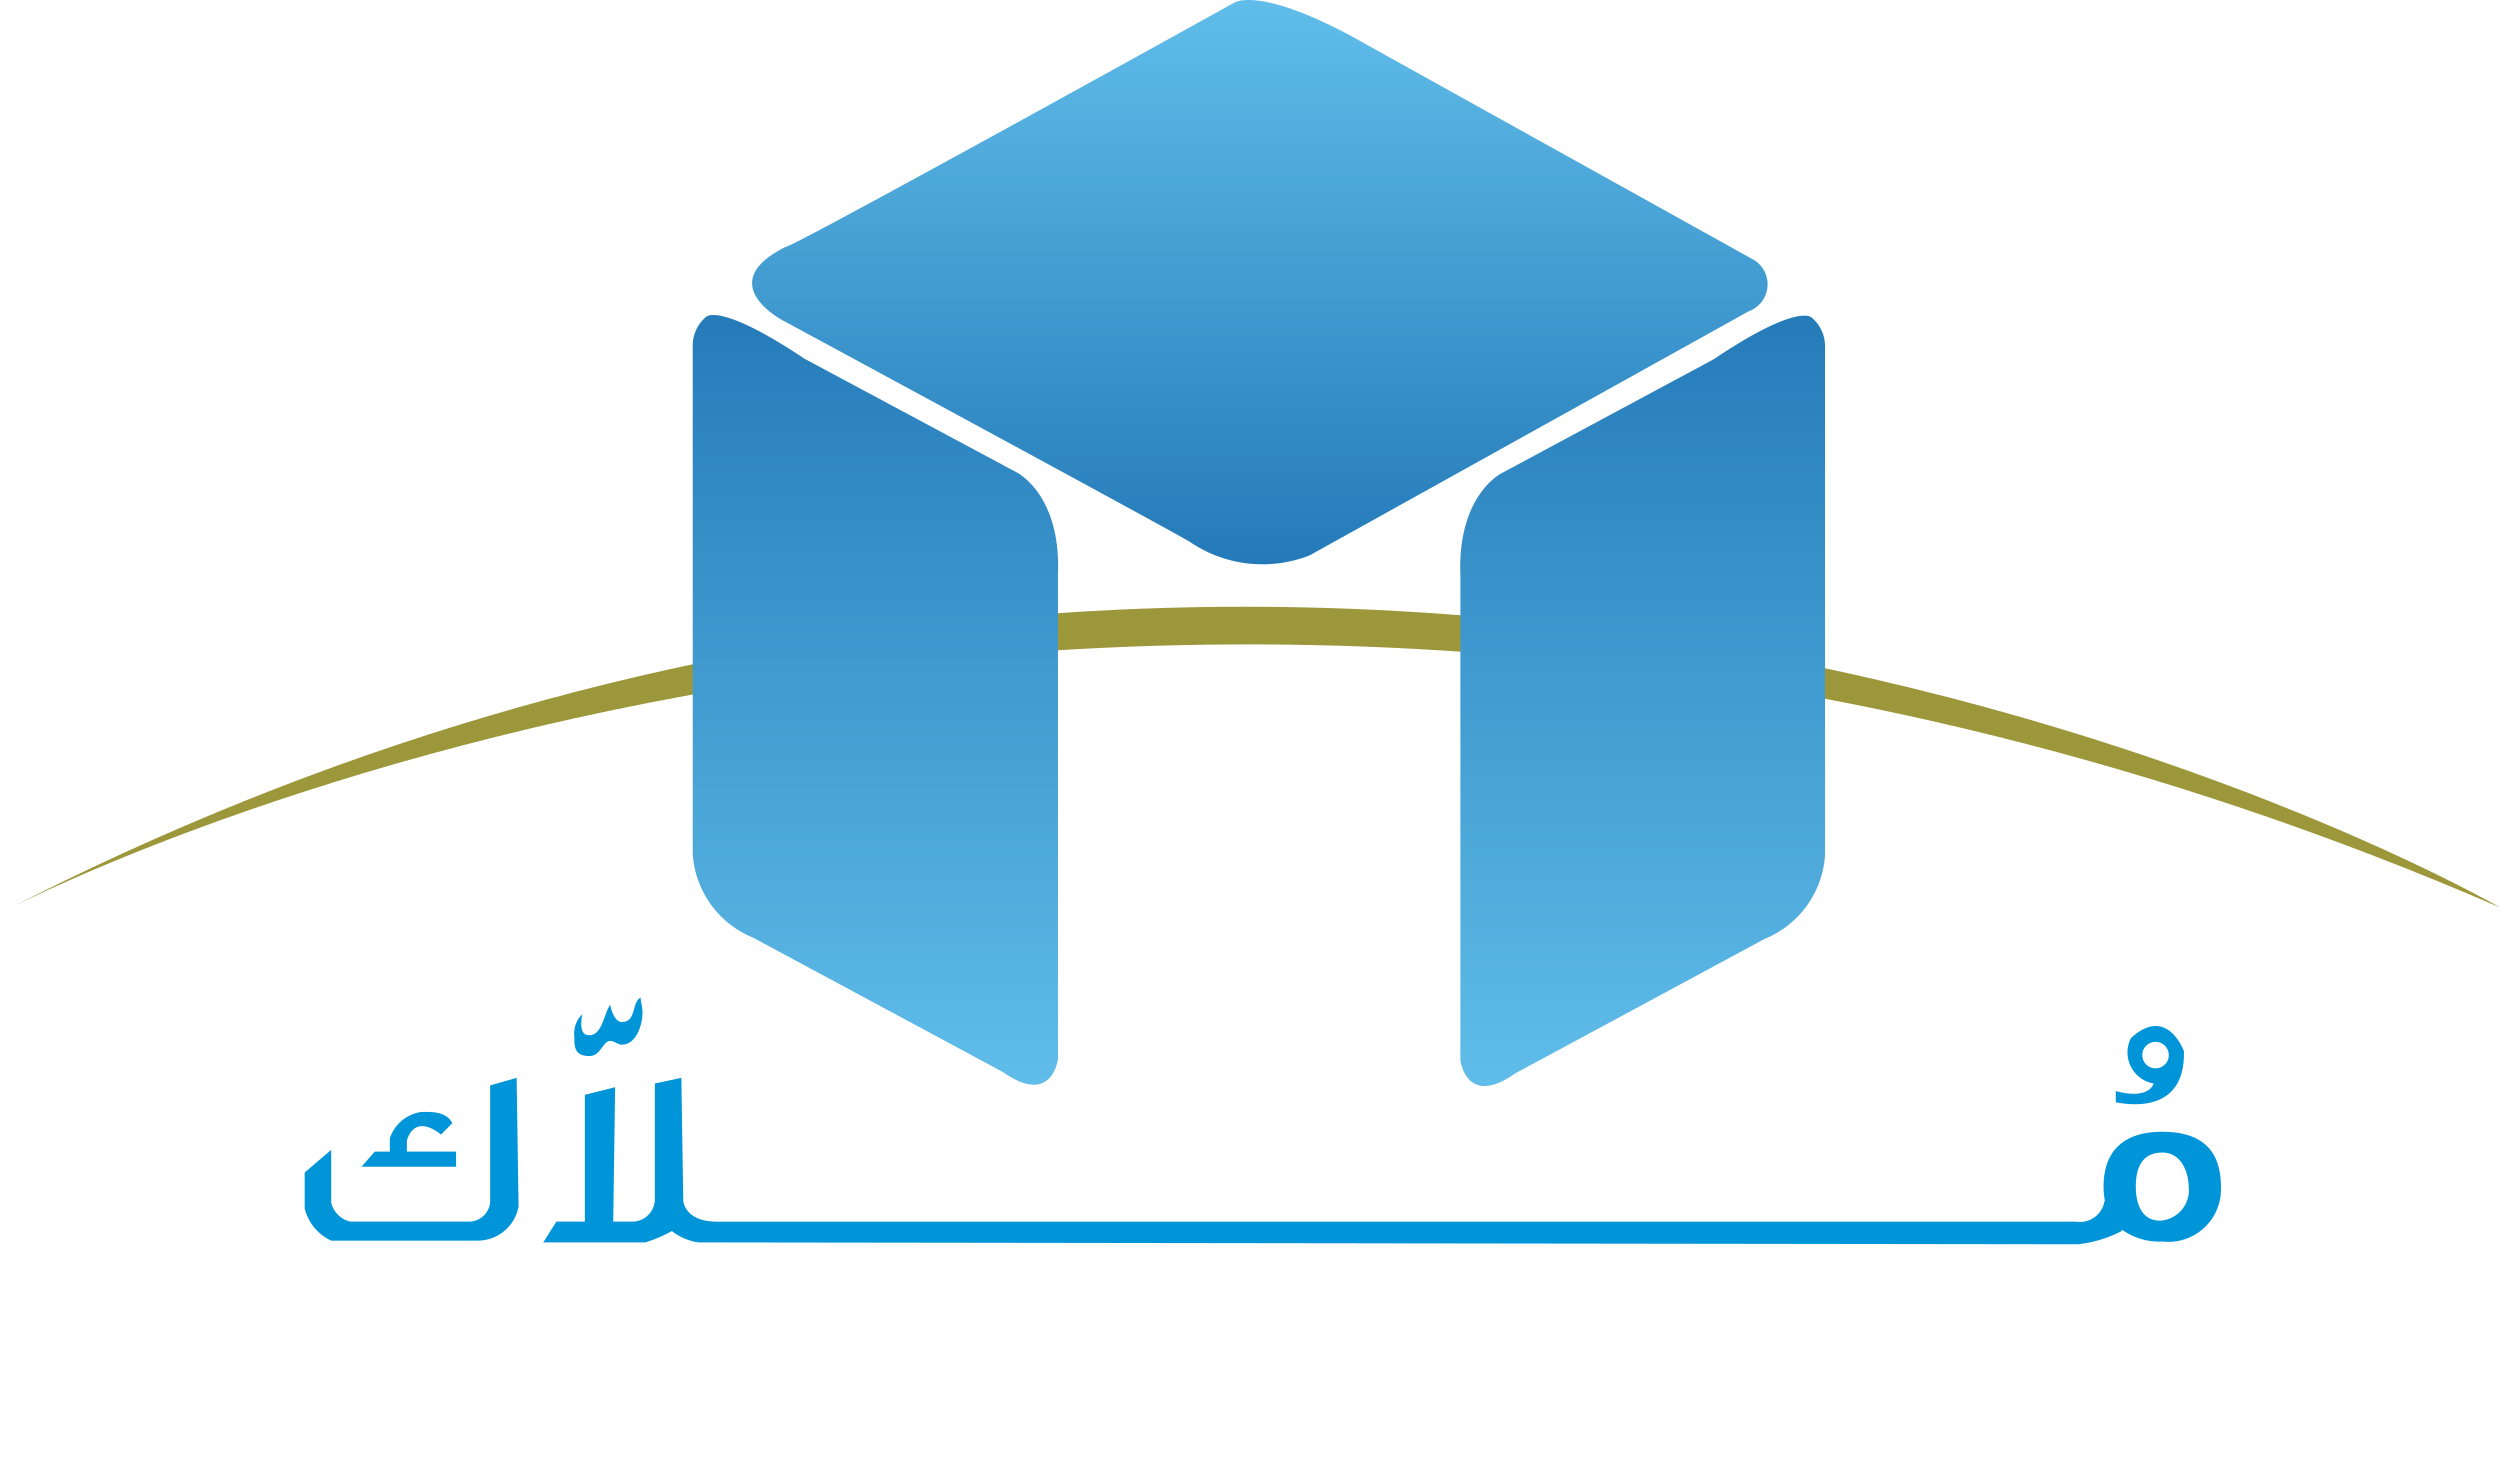 <svg xmlns="http://www.w3.org/2000/svg" xmlns:xlink="http://www.w3.org/1999/xlink" width="112.148" height="65.966" viewBox="0 0 112.148 65.966"><defs><linearGradient id="a" x1="0.5" y1="1" x2="0.5" gradientUnits="objectBoundingBox"><stop offset="0" stop-color="#62bfeb"/><stop offset="1" stop-color="#247ab8"/></linearGradient><linearGradient id="c" x1="0.5" y1="0" x2="0.5" y2="1" xlink:href="#a"/></defs><g transform="translate(-1624.775 -744.364)"><path d="M1807.157,836.233c.11-.012,3.12.774,3.056-2.292,0,0-.743-2.091-2.377-.594a1.413,1.413,0,0,0,1.019,2.037s-.182.752-1.7.34Zm1.188-2.122a.594.594,0,1,1,.594.594A.594.594,0,0,1,1808.346,834.111Z" transform="translate(-87.468 -42.416)" fill="#0095d9" fill-rule="evenodd"/><path d="M1660.547,837.27l-1.188.339V842.7a.951.951,0,0,1-.934,1.019h-5.348a1.146,1.146,0,0,1-.849-.849V840.5l-1.189,1.018v1.613a2.162,2.162,0,0,0,1.189,1.443h6.537a1.867,1.867,0,0,0,1.868-1.528Z" transform="translate(-12.596 -44.556)" fill="#0095d9" fill-rule="evenodd"/><path d="M1660.178,842.668h-4.245l.594-.679h.679v-.594a1.739,1.739,0,0,1,1.444-1.189c.057.028,1.061-.128,1.358.509l-.51.509s-1.118-1-1.528.255v.509h2.207Z" transform="translate(-14.943 -45.964)" fill="#0095d9" fill-rule="evenodd"/><path d="M1624.775,810.41s50.536-26.953,112.148-.255C1736.923,810.156,1684.35,779.633,1624.775,810.41Z" transform="translate(0 -25.083)" fill="#9d973b" fill-rule="evenodd"/><path d="M1685.075,771.608s.567-.707,4.415,1.868L1699,778.57s2.01.962,1.868,4.584v21.734s-.254,2.15-2.462.594l-11.206-6.027a4.372,4.372,0,0,1-2.717-3.735V772.966A1.682,1.682,0,0,1,1685.075,771.608Z" transform="translate(-28.633 -13.023)" fill-rule="evenodd" fill="url(#a)"/><path d="M1766.416,771.664s-.566-.708-4.407,1.869l-9.492,5.1s-2.006.964-1.865,4.589v21.75s.255,2.152,2.458.594l11.187-6.032a4.372,4.372,0,0,0,2.712-3.739v-22.77A1.687,1.687,0,0,0,1766.416,771.664Z" transform="translate(-60.365 -13.05)" fill-rule="evenodd" fill="url(#a)"/><path d="M1709.266,768.688c-.314-.233-18.252-9.933-18.252-9.933s-3.226-1.656.085-3.311c.3.043,20.12-10.952,20.12-10.952s1.019-.764,5.179,1.444l18.168,10.1a1.286,1.286,0,0,1-.255,2.292l-19.7,10.952A5.783,5.783,0,0,1,1709.266,768.688Z" transform="translate(-31.091)" fill-rule="evenodd" fill="url(#c)"/><path d="M1677.342,831.016c0,.509-.255,1.443-.934,1.443-.17,0-.339-.17-.51-.17-.339,0-.424.679-.934.679-.679,0-.679-.425-.679-.849a1.248,1.248,0,0,1,.339-1.018c0,.255-.17.934.34.934.594,0,.679-1.1.934-1.358,0,.085.17.764.51.764.679,0,.425-.849.849-1.1C1677.257,830.506,1677.342,830.761,1677.342,831.016Z" transform="translate(-23.745 -41.231)" fill="#0095d9" fill-rule="evenodd"/><path d="M1717.981,860.526h-3.565a32.518,32.518,0,0,0,1.783-3.4C1716.708,858.234,1717.387,859.422,1717.981,860.526Zm-39.647-.594c0,2.462-2.547,3.141-3.99,3.141-1.528,0-3.99-.679-3.99-3.057s2.292-3.141,3.99-3.141S1678.334,857.724,1678.334,859.931Zm50.683-3.735v3.65l5.009-3.65h1.868l-4.5,3.226,4.924,4.414h-1.783l-4.33-3.735a7.961,7.961,0,0,0-1.189.849v2.886H1727.4V856.2Zm-11.8,0,4.33,7.64h-1.783c-.425-.764-.849-1.613-1.358-2.462h-4.415l-1.358,2.462h-1.613l4.245-7.64Zm-16.555,0v6.791h5.434v.849h-6.962V856.2Zm-12.819,0v6.791h5.434v.849h-7.046V856.2Zm-34.977,0,3.48,6.2,3.566-6.2h2.122l.764,7.64h-1.613l-.509-6.622c-1.189,2.122-2.462,4.33-3.82,6.537H1655.5c-1.1-2.122-2.292-4.329-3.4-6.537l-.594,6.622h-1.528v-.849l.849-6.791Zm27.251,3.735c0,3.4-3.99,3.991-5.858,3.991-.254,0-1.188-.085-1.783-.17-1.443-.17-3.82-1.7-3.82-2.886a2.866,2.866,0,0,1,0-1.613c1.019-2.971,3.82-3.141,5.773-3.141C1676.3,856.111,1680.117,856.536,1680.117,859.931Z" transform="translate(-12.087 -53.592)" fill-rule="evenodd" fill="url(#c)"/><path d="M1742.4,844.146a.638.638,0,0,0,.014-.069,2.859,2.859,0,0,0,1.812.537,2.362,2.362,0,0,0,2.632-2.462c0-1.7-.934-2.462-2.632-2.462-1.528,0-2.632.679-2.632,2.462a3.208,3.208,0,0,0,.063.652l-.021-.016a1.113,1.113,0,0,1-1.273.934h-61.041c-1.386-.028-1.443-.934-1.443-.934l-.085-5.518-1.189.254V842.7a1.015,1.015,0,0,1-.934,1.019h-.933l.085-6.028-1.358.34v5.688h-1.273l-.594.934h4.584a6.38,6.38,0,0,0,1.189-.509,2.479,2.479,0,0,0,1.189.509l61.889.085A5.626,5.626,0,0,0,1742.4,844.146Zm3.014-1.995a1.376,1.376,0,0,1-1.274,1.528c-1.019,0-1.1-1.1-1.1-1.528,0-.509.085-1.528,1.188-1.528C1745.157,840.623,1745.412,841.642,1745.412,842.151Z" transform="translate(-22.454 -44.556)" fill="#0095d9" fill-rule="evenodd"/></g></svg>